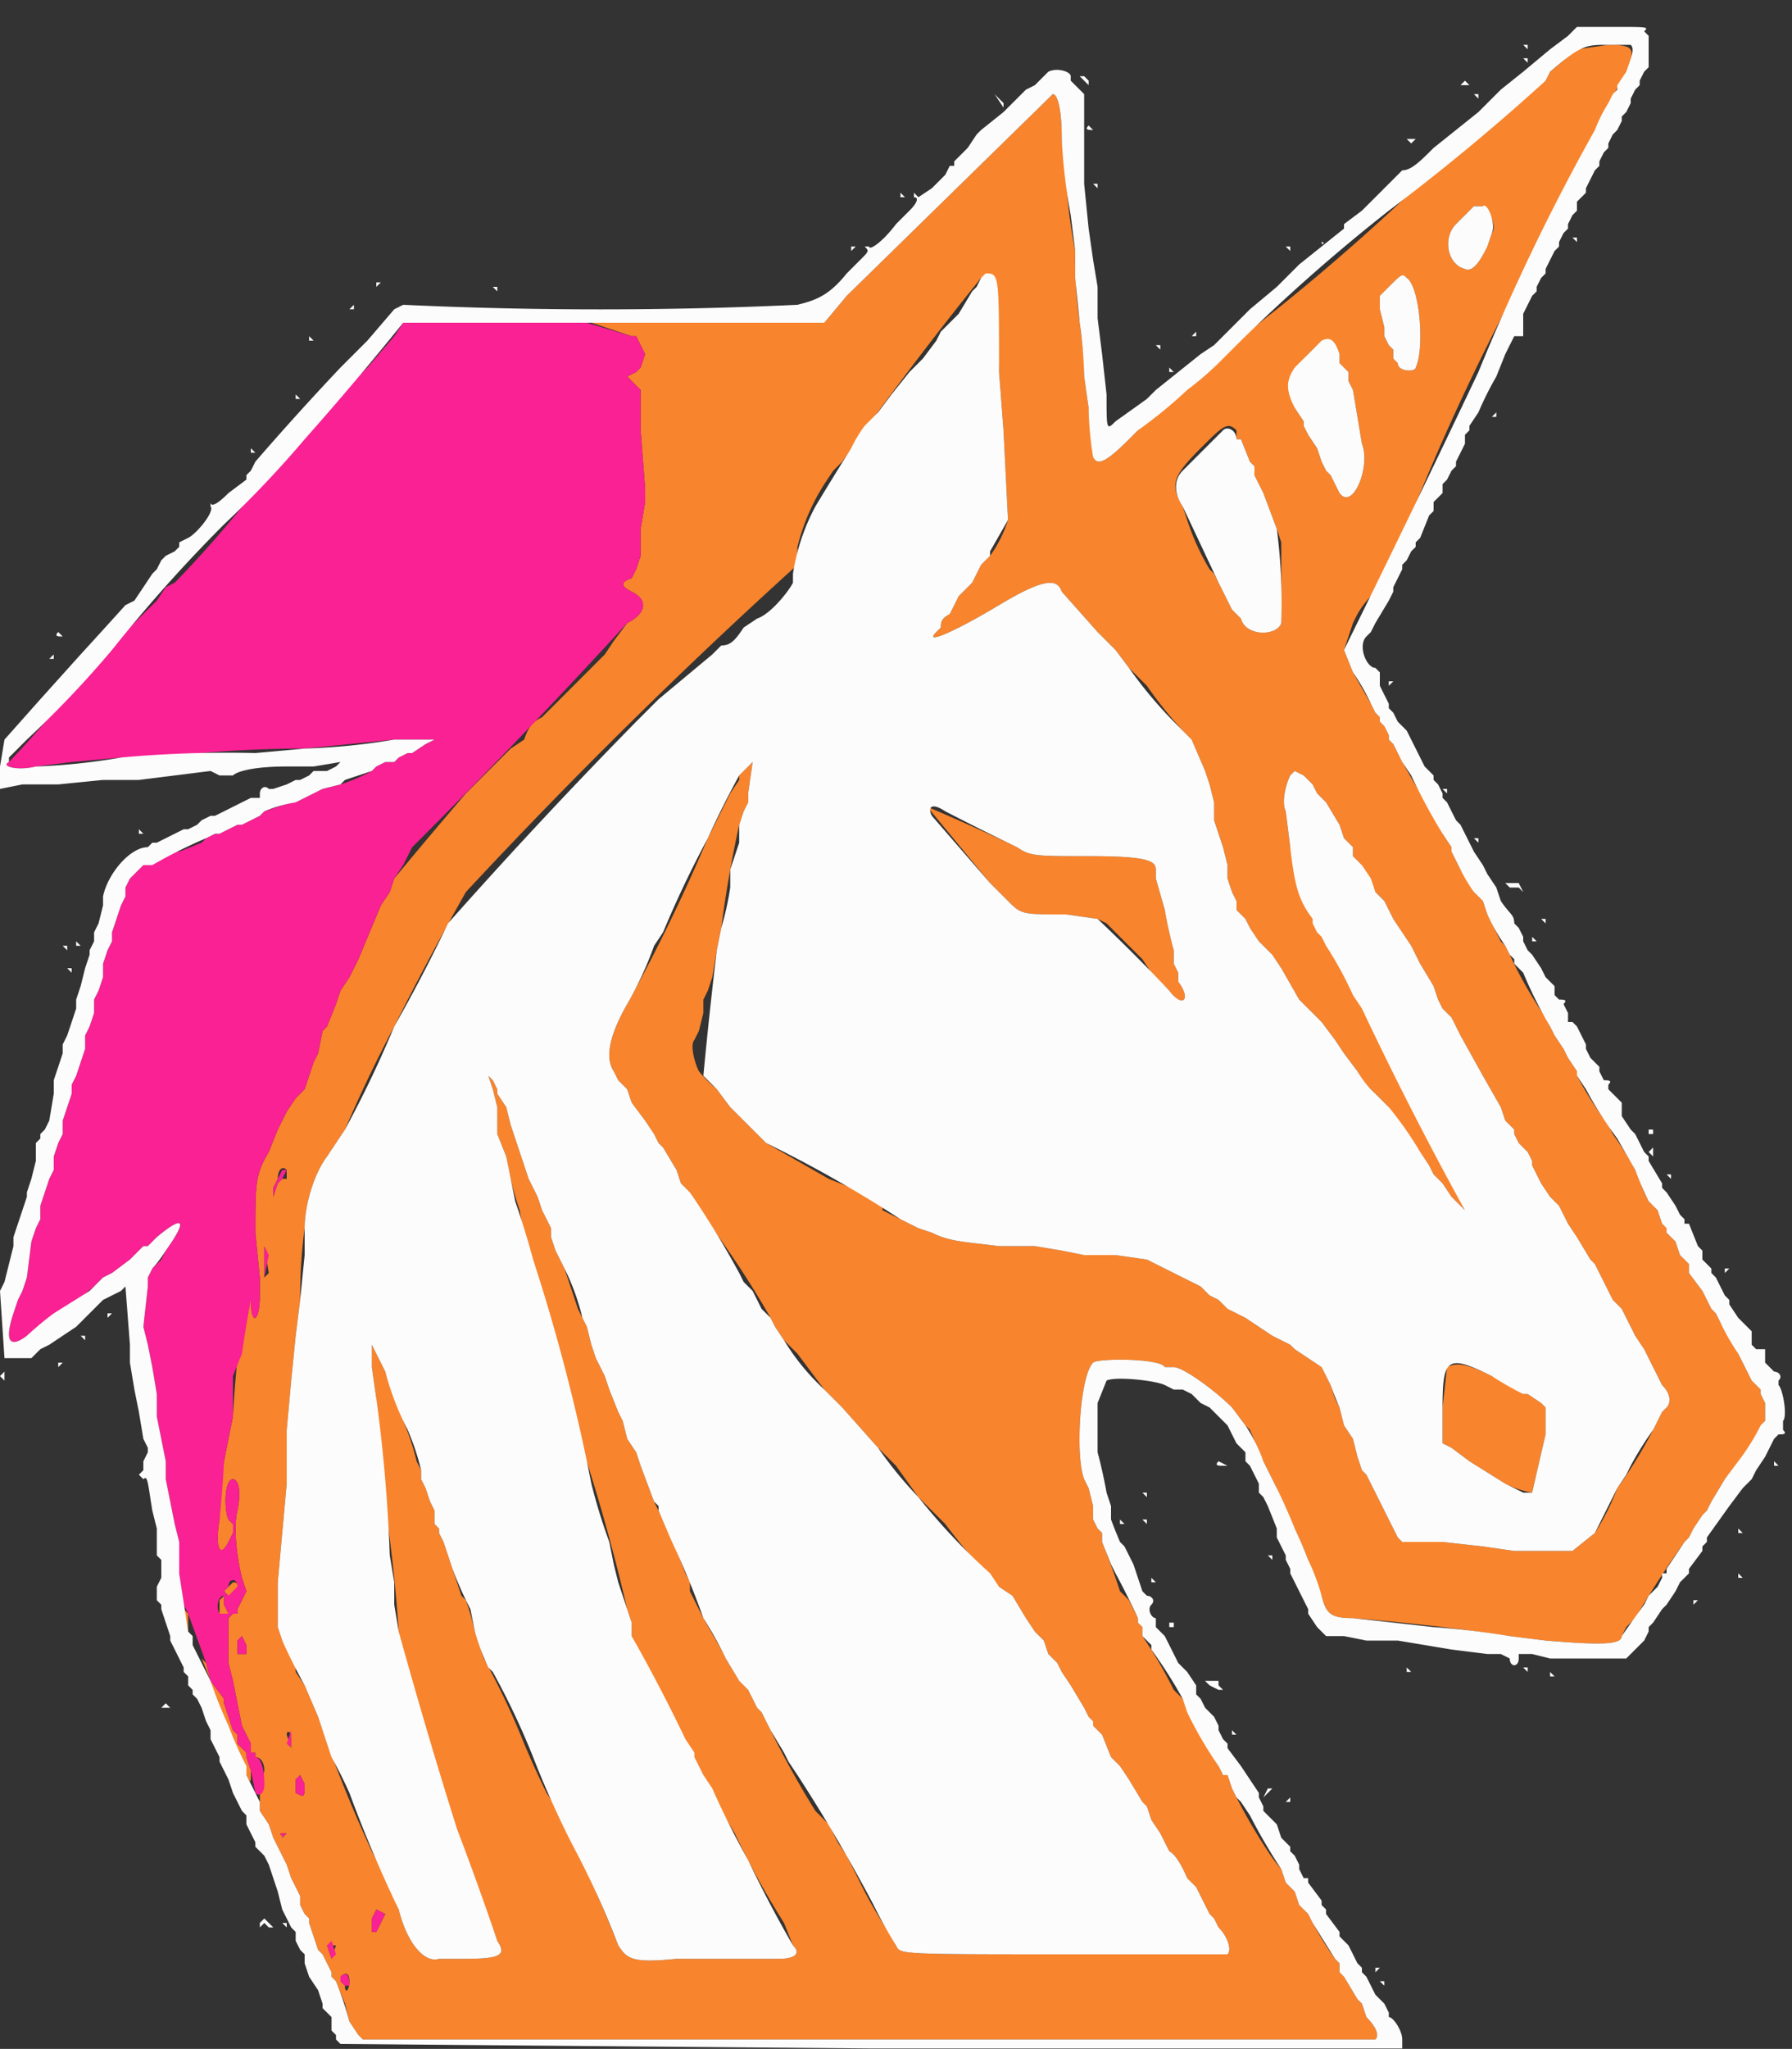 <svg xmlns="http://www.w3.org/2000/svg" width="400" height="457.1"><rect width="100%" height="100%" fill="#333333" stroke="none"/><g fill-rule="evenodd"><path fill="#f8842d" d="m352 11-6 5-1 2-6 4-1 1-2 2-3 2-2 2-2 2a85 85 0 0 1-8 7l-3 2a490 490 0 0 1-33 29 399 399 0 0 0-31 27l-2 2c-5 5-7 6-8 4v-3l-1-8-1-7v-4l-1-8a102 102 0 0 1-1-16 113 113 0 0 1-2-16l-1-9c0-7-1-10-2-10l-46 45-5 6h-52l9 3h1l1 2 1 2-1 3-1 1-2 1 2 2 1 1v9l1 13v3l-1 6v6l-1 3-1 2c-3 1-2 2 0 3 4 2 3 5-1 7l-3 4-2 3-3 3-2 2-3 3-6 6c-2 1-3 2-4 5l-3 2-3 3-7 7a1281 1281 0 0 0-16 19l-1 3-2 3-5 12-2 4-2 3-1 3-2 5-1 1-1 5-1 2-1 3-1 3-2 2-2 3-2 4-2 5c-3 5-3 7-3 18l1 10v4c0 6-2 7-2 1-1-4-1-4-1-1l-1 6a253 253 0 0 0-2 21l-2 10-1 7v6c-1 6 0 9 2 5l1-2v-2l-1-1c-1-2-1-9 1-9 1 0 2 2 1 7-1 4 0 11 1 15l1 3-1 2-1 2v1h-1l-1 1v10l1 4 1 5 1 5 2 4v2h1v1c1 0 2 1 2 3l-1 5v4l2 3 1 3 1 2 1 2 1 2 1 3 2 4v2l1 2 1 1v1l2 6 1 1 1 2 1 2v1l1 1 2 5 1 4 2 3 1 1h226c1-1 0-3-2-5l-1-3-1-1-3-5-1-1v-2l-1-1a71 71 0 0 1-6-10l-1-1-1-1-1-3-2-2-1-3a38 38 0 0 1-3-4 127 127 0 0 1-8-14l-1-3h-1l-1-2-3-5a89 89 0 0 1-5-10l-2-2a104 104 0 0 0-7-12v-2l-1-1v-1l-1-2-1-2-2-2a171 171 0 0 0-4-11v-2l-1-1-1-2v-3l-1-4-1-2c-2-5-1-23 2-26 1-1 15-1 16 1h2c2 0 9 5 13 9l3 4 1 1 3 7 3 6 1 3a137 137 0 0 1 6 13l1 4 2 4c1 4 2 5 7 5a525 525 0 0 1 35 4l8 1c12 1 17 1 17-1l1-2 2-2a241 241 0 0 1 11-17l1-1 1-2 2-3 1-1 1-2 3-5a47 47 0 0 0 4-5 48 48 0 0 0 5-8v-4l-1-2v-1l-1-1-1-1-1-2-1-2-1-2-1-2-3-5-1-2-1-1-2-4-3-4v-2l-1-1-1-1-1-3-2-2v-1l-1-1-1-3-2-2-1-2-2-5a73 73 0 0 0-5-8l-1-2a87 87 0 0 1-7-11v-1l-2-3-1-2-2-3-1-2-1-2a95 95 0 0 1-8-14l-1-2-1-1-3-6-1-3-2-2v-1l-3-4-2-4v-1l-2-3-1-2-2-4a134 134 0 0 1-8-14l-1-1v-1l-1-2-1-1v-1l-1-1-1-2-4-7-2-5 2-6 1-2a21 21 0 0 1 3-4 259 259 0 0 0 11-23 513 513 0 0 1 25-52v-1l1-1 1-2 1-2a489 489 0 0 1 18-36c2-5 2-6-4-6l-7 1m-20 36c1 1 2 4 1 5l-1 3c-1 2-3 6-5 5-4-1-5-7-2-10l3-3 1-1h2l1 1M222 62l1 21 1 13 1 20a28 28 0 0 1-4 8l-2 2-1 2-1 2-3 3-2 4c-2 1-2 2-2 3l-1 1c-3 3 4 0 14-6s13-6 14-3l8 9 4 4 3 4 4 4a96 96 0 0 0 8 10l2 2 3 7 1 3 1 4v4l1 3 1 3 1 4v3l1 3 1 2v2l2 2 1 2 2 3 3 3 2 3 4 7 2 2 3 3 3 4 2 3 3 4 1 2 3 3 3 3 1 3a80 80 0 0 1 8 10l1 2 2 2 2 3 3 3-5-11-1-2-1-2-5-9-2-4-1-2-2-4a799 799 0 0 1-22-47l-1-8c-1-2 0-6 1-8l1-1 2 1 2 2 1 2 2 2 3 5 1 3 1 1 1 1v2l2 2a50 50 0 0 0 3 6l2 2 1 2 1 2 4 6 2 4 3 5 1 3 1 2 2 2 2 4 5 9 4 7 1 3 2 2v1l1 2 2 2 1 2v1l1 2 1 2 2 3 2 2 1 2 1 2 2 3 3 5 1 1 3 6 1 2 1 1 1 1 1 2 2 4 2 3 3 6 1 2c2 2 2 4 1 5l-1 1-1 2-1 2a101 101 0 0 1-8 13 53 53 0 0 1-5 10l-5 4h-13l-7-1-9-1h-9l-1-1-6-12-1-2-1-1-1-3-1-4-2-3-1-4-1-2-1-3-2-4-6-4-1-1-2-1-2-1-6-4-2-1-2-1-2-2-2-1-2-2-2-1-6-3-2-1-2-1-7-1h-7l-5-1-6-1h-8c-8-1-11-1-15-3l-3-1-4-2-2-1-2-1v-1l-2-1-5-3-5-2-14-8-8-8-3-4a33 33 0 0 1-4-4c-1-2-2-6-1-7l1-2 1-4v-3l1-2 1-3 1-6 1-5a265 265 0 0 1 4-23l1-3 1-2v-2l1-7-3 3v1l-2 3-5 10a397 397 0 0 1-18 37c-4 7-5 12-3 15l1 2 1 1 1 1 1 3 3 4 2 3 1 2 1 1 3 5 1 3 2 2 3 5 1 2 1 1a209 209 0 0 1 13 20l1 2 2 3 3 3 6 8 4 4 8 9 4 4 5 7 6 6a141 141 0 0 0 12 14l3 2 3 5 2 3 1 1 1 1 1 3 1 1 1 1 1 2 2 3 3 5 1 2 1 1v1l2 2 2 5 2 2 2 3 3 5 1 1 1 3 2 3 2 4c2 1 4 6 4 6l1 1 1 1 3 6 1 1 1 2c2 2 3 5 2 6h-35c-39 0-38 0-39-2l-1-2a105 105 0 0 1-6-10l-1-2-3-6-2-3-2-4-2-2-1-1a211 211 0 0 1-10-18l-1-2-1-2-1-1-1-2-1-2-2-2-3-5-1-2-4-7-3-6v-2l-1-2a182 182 0 0 0-7-16l-3-8-1-3-2-3-1-4-1-2-2-5-1-3-2-4-1-3-1-4-1-2-1-2-3-9-1-2-1-2-1-3v-2l-2-4-1-3-2-4-2-6-2-6-1-4-2-3v-1l-1-2-1-1 1 3 1 4v6l2 5a73 73 0 0 0 3 12l1 6a190 190 0 0 1 6 21l2 7 1 3 1 3v2l1 2v2l1 4a427 427 0 0 1 11 39l1 3v3l1 2 1 2 1 3 3 5a355 355 0 0 0 17 32 190 190 0 0 0 11 20l2 5c2 2 0 3-3 3h-23c-10 1-11 0-13-3a371 371 0 0 0-14-31l-2-3a214 214 0 0 1-5-11 167 167 0 0 0-9-19l-2-6a63 63 0 0 0-2-7l-1-1-2-6-2-6-1-2v-1l-1-1v-3l-1-2-1-3-1-2v-2l-1-2a54 54 0 0 0-3-9l-2-5-2-6-2-4-1-2v5l1 7v6l1 6v4l1 8a349 349 0 0 1 3 28l1 7v4l2 5 3 7v2l1 2 1 2 1 4a1309 1309 0 0 0 13 36c2 3 1 4-7 4h-6c-3 1-7-3-9-11a155 155 0 0 0-6-13 297 297 0 0 1-12-30l-3-7-2-3v-2l-3-5-1-3v-10l1-11 1-11v-12l1-11 1-10 1-8a117 117 0 0 1 1-16c0-5 2-12 5-16l4-6a316 316 0 0 1 11-23 635 635 0 0 1 16-30 1209 1209 0 0 1 74-73v-4a47 47 0 0 1 6-14l2-3 2-2a797 797 0 0 1 31-41h3m92 0c3 2 4 16 2 20 0 1-4 1-4-1l-1-1v-2l-1-1-1-2v-2l-1-4v-3l2-2c3-3 3-3 4-2m-16 15 1 2v2l1 1 1 1v2l1 2 1 6 1 6c2 5-2 15-5 11l-1-2-1-2-1-1-1-2-1-3-2-3-1-2v-1l-2-3c-2-5-1-8 4-13 2-2 4-3 5-1m-22 19v2h1l2 5 1 1v2l2 4 3 8 1 3v18c-1 3-8 3-9-1l-2-2-1-2-1-2-1-2-1-2-1-1a53 53 0 0 1-5-11l-1-3c-3-5-2-7 4-13 5-5 6-6 8-4m-69 84 14 17 1 1 3 3c3 3 3 3 13 3l7 1 2 1 6 6 2 2 2 3 1 1 3 3c3 4 5 2 2-2v-2l-1-2v-3l-1-4-1-5-2-7v-2c0-2-2-3-15-3-12 0-13 0-16-2a486 486 0 0 0-20-9m-99 57v1-2 1m-44 26h-1l-1 1-1 3v-2l1-2c0-2 1-3 2-2v2m-4 21-1 1v-7l1 6m263 21-1 9v8l2 1 4 3 8 5a21 21 0 0 0 6 2 2152 2152 0 0 1 3-13v-6l-1-1-3-2h-1l-1-1-6-3c-6-3-8-3-10-2M51 354l-1 1 1 1c2-1 3-3 1-3l-1 1m-2 3v3h2l-1-2v-2l-1 1m-9 1 2 6v-4l-2-2m15 9v2h-1c0-1 0-1 0 0h-1v-1s1 0 0 0v-2l1-1 1 2m-10 3a96 96 0 0 1 2 5v1l1 2 1 3a103 103 0 0 0 3 7 159 159 0 0 0 3 8c1 2 1 2 1-1l-1-3v-1l-1-1-1-1v-2l-1-1-2-6v-1l-3-4-1-4-1-1m20 20-1-3c0-1 1-1 1 1v2m3 8c0 3 0 3-2 2v-3l1-1 1 2m-4 11-1 1v-1c0 1-1 0 0 0h1m22 18-2 4h-1v-3l1-2 2 1m-11 7-1 3-1-3h2m3 8c0 2-1 3-1 1l-1-1v-1c1-1 2-1 2 1"/><path fill="#f92193" d="m90 72-2 3-6 7a325 325 0 0 0-24 26 240 240 0 0 1-19 22l-2 1-2 3a332 332 0 0 0-24 26 233 233 0 0 1-9 10c-2 1 2 2 6 1l8-1 11-1h10l8-1a262 262 0 0 1 23-1l10-1 10-1h9l-2 1-3 2h-1l-2 1-1 1h-2l-2 1-1 1a41 41 0 0 1-7 3l-4 1-6 3h-1l-6 2-1 1-2 1-2 1h-1l-2 1-2 1h-1l-2 1-1 1-5 2h-1a111 111 0 0 0-7 3l-3 3-1 2v2l-1 2-1 3-1 3v2l-1 2-1 3v3l-1 3-1 2v3l-1 3-1 2v3l-1 3-1 3-1 2v2l-1 3-1 3v3l-1 2-1 3v3l-1 2-1 3-1 3v3l-1 2-1 3-1 8-1 3-1 2-1 3c-2 6-1 8 3 5l2-1 1-1 3-3a45 45 0 0 0 9-6l1-1 1-1 2-1 4-3 3-3h1l2-2c6-5 7-4 2 3l-1 2-2 2-1 2v2l-1 9 1 4 1 5 1 6v5l1 5 1 5v4l1 5 1 5 1 4v7l1 7 1 2 4 11 1 4 3 4v1l2 6 1 1v2l1 1 1 1v1l1 3 1 5c1 1 2 0 2-2 0-4-1-6-2-6v-1h-1v-2l-2-4-1-5-1-5-1-4v-10l1-1h1v-1l1-2 1-2-1-3c-1-4-2-11-1-15 1-5 0-7-1-7-2 0-2 7-1 9l1 1v2l-1 2c-2 4-3 1-2-5a243 243 0 0 0 1-13l2-10v-9l2-5a253 253 0 0 1 2-12c0 6 2 5 2-1v-4l-1-10c0-11 0-13 3-18l2-5 2-4 2-3 2-2 1-3 1-3 1-2 1-5 1-1 2-5 1-3 2-3 2-4 5-12 2-3 1-3 2-3 2-4a1511 1511 0 0 0 48-50c4-2 5-5 1-7-2-1-3-2 0-3l1-2 1-3v-6l1-6v-3l-1-13v-9l-1-1-2-2 2-1 1-1 1-3-1-2-1-2h-1l-10-3H90M63 261l-1 2-1 2v2l1-3 1-1 1-2h-1m-4 17v7l1-5-1-2m-6 76-2 2-1-1 1-1c0-2 2-2 2 0m-3 3v1l1 2h-2c-1-2 0-4 1-4v1m3 9v2c1 0 0 0 0 0v1h1c0-1 0-1 0 0h1v-2l-1-2-1 1m12 20-1 3c1 1 1 1 1-1v-2m2 10-1 1v3c2 1 2 1 2-2l-1-2m-4 13c-1 0 0 1 0 0v1l1-1h-1m21 17-1 2v3h1l2-4-2-1m-11 8 1 3 1-1-1-3-1 1m3 7v1l1 1h1c0-3-1-3-2-2"/><path fill="#fcfcfc" d="m350 8-4 3-6 5-5 4-5 5-5 4-5 4c-3 3-5 5-7 5l-1 1-8 8-4 3v1l-5 4-5 4-5 5-6 5-2 2-1 1-2 2-1 1-2 2-3 2-5 4-5 4-2 2a1548 1548 0 0 1-7 5c-2 2-2 2-2-6l-1-9-1-8v-7l-1-6-1-7-1-10V21l-2-2-1-1v-1c0-1-3-2-5-1l-3 3-2 1-5 5-5 4-1 1-2 3-2 2-1 1v1h-1l-1 2-1 1-2 2-3 2-1-1v1c1 0 1 1-1 3l-3 3c-3 4-6 6-6 5h-1c-1 0 0 0 0 0 1 1 1 1-1 3l-3 3c-4 5-7 6-11 7a950 950 0 0 1-88 0l-2 1-6 7-1 1-2 2-3 3a645 645 0 0 0-19 21l-1 2-1 1v1l-4 3c-3 3-4 3-4 2v1c1 1-3 6-5 7l-2 1v1l-1 1-2 1-1 1-1 2-1 1-4 6-2 1a2113 2113 0 0 1-10 11l-9 10-8 9-1 6v5l5-1h8l10-1h8l8-1 8-1 2 1h3c1-1 5-2 12-2h6l6-1-1 1-2 1h-3l-1 1-2 1h-1l-2 1-3 1h-1c-1-1-2 0-2 1v1h-2l-2 1-4 2-2 1h-1l-2 1-1 1-2 1h-1l-2 1-2 1-2 1h-1l-1 1c-4 0-9 6-10 11v2l-1 4-1 2v2l-1 2v1l-1 3-1 4-1 3v2l-1 3-1 3-1 2v2l-1 3-1 3v3l-1 6-1 2-1 1v1l-1 1v4l-1 4-1 3v1l-1 3-1 3-1 3v2l-1 4-1 4-1 2 1 15h6l2-2 2-1 3-2 3-2 3-3 3-3 4-2 2-2-1 1 1 13v4l1 6 1 5 1 6 1 2v1l-1 2v2l-1 1 1 1c1-1 1 1 2 7l1 4v6l1 1v4l-1 2v3l1 1v1l2 6v1l1 2 1 2 1 2v1l1 1v2l1 1v1l1 1 1 2 1 3 1 2v2l2 4v1l1 2 1 2 1 3 1 2 1 2 1 1v2l1 2 1 2v1l1 1 1 1 1 2 2 6 1 4 1 2 1 2 1 1v2l1 2 1 1v2l1 3 2 3 1 3v1l1 1 1 1v3l1 1v1l1 1 118 1h119v-2c0-2-2-5-3-5v-1l-1-2-2-2-2-4-1-1v-1l-1-1-2-4-1-1-1-1v-1l-3-4v-1l-1-1v-1l-3-4v-1h-1l-1-2v-1l-1-2-1-1v-1l-2-2-1-3-1-1-1-1-1-1v-1l-1-2v-1l-2-3-2-3-3-4v-1l-1-1-1-2v-1l-1-2-2-2-1-2-1-1v-2l-2-3-1-1-1-1-1-2-1-2-1-2-1-1-1-1v-2c-1 0-2-2-1-3s0-2-1-2l-1-1-2-6-1-2-1-2-1-1a114 114 0 0 1-2-5v-3l-1-3a113 113 0 0 0-2-9v-11l2-5c2-1 11 0 13 1l2 1h2l2 1 2 2 2 1 4 4 2 4 1 1 1 1v2l1 1 1 2 1 2v2l1 1 1 2 2 5v2l1 2 1 2v1l1 2v1l1 2 1 2 1 2 1 2v1l2 3 2 2h4l5 1h7l6 1 6 1 8 1h3l2 1c0 2 2 2 2 0v-1h3l4 1h17l4-4 1-2v-1l1-1 2-3 1-1 2-3 1-2 2-2v-1l3-4v-1l1-1v-1l5-7 3-4 2-2 1-2 2-3 2-4 1-1c1 0 2 0 1-1v-2c1-1 0-7-1-8v-1c1-1 0-2-1-2l-1-1-1-1v-3h-2l-1-1v-3l-2-2-1-1-2-3v-1l-1-1-2-4-1-1v-1l-1-1-1-1v-2l-1-1-2-5h-1v-1l-1-1-1-2-2-3-1-1v-1l-3-5v-1l-1-1-2-4-1-1-2-3v-3l-1-1-1-1-1-1v-1c1-1 0-1-1-1l-1-2v-1l-1-1-1-1-1-2v-1l-2-4-1-1h-1v-2l-1-2c1-1 0-1-1-1 0 1 0 1 0 0l-1-1v-2l-1-1-1-1-1-2-2-3-1-1-1-2v-1l-1-2-1-1c0-2-1-2-3-5l-1-3-2-3-1-2-2-3-1-2-1-2-1-2-1-1-2-4-1-1v-1l-1-2-1-1v-1l-2-2-2-4-2-4-1-1-1-1-1-2-1-1v-1l-1-2-1-2v-3l-1-1c-2 0-4-5-2-7l1-1 1-2 3-5 1-2v-1l1-2 1-2v-1l1-1 1-2 1-1v-1l1-1 2-5 1-1v-2l1-1 1-1v-2l1-1 1-2 1-1v-1l1-2 1-2v-2l1-1v-1l2-3a74 74 0 0 1 4-8l2-5 1-2 1-2h2v-5l1-2 1-2 1-1v-1l1-2 1-1v-1l1-2 1-2 1-1v-1l1-2 1-1v-1l1-2 1-1v-2l1-1 1-1v-1l1-2 1-2 1-1v-1l1-2 1-1v-1l1-2 1-1 1-2v-1l1-1 1-2v-1l1-2 1-1v-1l1-2 1-1V8l-1-1c1-1 1-1-7-1h-8l-2 2m14 2c1 1 0 3-1 6l-2 3v1l-1 1-1 2a35 35 0 0 0-3 6 489 489 0 0 0-26 54 4480 4480 0 0 1-30 62l2 5a45 45 0 0 1 4 7l1 2 1 1v1l1 1 1 2v1l1 1 2 4 2 3a134 134 0 0 0 7 13l2 3v1l2 4a36 36 0 0 0 3 5l2 2 1 3a43 43 0 0 0 4 7l1 2 1 1v1l2 2a95 95 0 0 0 6 12l1 2 2 3 1 2 2 3v1l2 3a87 87 0 0 0 7 11l4 7a72 72 0 0 0 3 7l2 2 1 3 1 1v1l2 2 1 3 1 1 1 1v2l3 4 2 4 1 1 1 2a52 52 0 0 0 4 7l1 2 1 2 1 2 1 1 1 1v1l1 2v4l-1 1a48 48 0 0 1-5 8l-3 4-3 5-1 2-1 1-2 3-1 2-1 1-4 6v1h-1v1l-1 2-1 1-1 1-1 2a241 241 0 0 0-5 7c0 2-5 2-17 1l-8-1a188 188 0 0 0-17-2l-18-2c-5 0-6-1-7-5a48 48 0 0 0-3-8 100 100 0 0 0-3-7 137 137 0 0 0-4-9l-3-6a36 36 0 0 0-4-8l-3-4c-4-4-11-9-13-9h-2c-1-2-15-2-16-1-3 3-4 21-2 26l1 2 1 4v3l1 2 1 1v2l2 5 1 2a171 171 0 0 1 5 10v1l1 1v2l1 1 1 1v1a104 104 0 0 1 7 11l1 3a89 89 0 0 0 7 12l1 2h1l1 3 1 2 1 1 2 3a127 127 0 0 0 7 12l1 3 2 2 1 3 1 1 1 1 1 2 5 8 1 1v2l1 1 3 5 1 1 1 3c2 2 3 4 2 5H81l-1-1-2-3a79 79 0 0 0-3-9l-1-1v-1l-1-2-1-2-1-1-2-6v-1l-1-1-1-2v-2l-2-4-1-3-1-2-1-2-1-2-1-3-2-3v-2l-1-2-1-2-1-2v-2a85 85 0 0 1-4-9 103 103 0 0 1-4-10l-1-2-3-6v-2l-1-1-2-13v-7l-1-4-1-5-1-5v-4l-1-5-1-5v-5l-1-6-1-5-1-4 1-9v-2l1-2a28 28 0 0 0 3-4c5-7 4-8-2-3l-2 2h-1l-3 3-4 3-2 1-1 1-1 1-1 1-8 5a73 73 0 0 0-6 5c-4 3-5 1-3-5l1-3 1-2 1-3 1-8 1-3 1-2v-3l1-3 1-3 1-2v-3l1-3 1-2v-3l1-3 1-3v-2l1-2 1-3 1-3v-3l1-2 1-3v-3l1-2 1-3v-3l1-3 1-2v-2l1-3 1-3 1-2v-2l1-2 3-3h2a111 111 0 0 1 12-6l2-1h1l2-1 2-1h1l2-1 2-1 1-1a31 31 0 0 1 7-2l6-3 4-1 1-1 6-2 1-1 2-1h2l1-1 2-1h1l3-2 2-1h-9a145 145 0 0 1-20 2l-11 1a262 262 0 0 0-30 1 139 139 0 0 1-19 2c-4 1-8 0-6-1v-1l4-4a233 233 0 0 0 19-20 332 332 0 0 1 25-28 240 240 0 0 0 18-19 717 717 0 0 0 22-26h94l5-6 46-45c1 0 2 3 2 10a126 126 0 0 0 2 17l1 8v6l1 10a95 95 0 0 1 1 12l1 7a74 74 0 0 0 1 11c1 2 3 1 8-4l2-2a102 102 0 0 0 11-9 71 71 0 0 0 8-7l4-4a399 399 0 0 1 33-29 490 490 0 0 0 35-29l1-2c7-6 8-6 13-6h5m-24 0 1 1v-1h-1m0 3 1 1v-1h-1m-99 4 1 1 1 1v-1l-1-1h-1m85 2h2l-1-1-1 1m-104 2 2 3v-1l-1-1-1-1m107 0 1 1v-1h-1m-86 7c-1 1 0 1 1 1l-1-1m71 3 1 1 1-1h-2m48 0h2-2M244 41l1 1v-1h-1m-43 2v1h1l-1-1m128 3-1 1-3 3c-3 3-2 9 2 10 2 1 4-3 5-5l1-3c1-2-1-7-2-6h-2m22 7 1 1v-1h-1m-57 1h1c0 1 1 0 0 0h-1m-104 1v1l1-1h-1m97 0 1 1v-1h-1m-5 5 1 1-1-1m-63 2-1 2-1 1-3 5-1 1-3 3-1 2-3 4-3 3-4 5-3 4-3 3a29 29 0 0 0-3 5 797 797 0 0 0-8 13 47 47 0 0 0-5 15v2c-1 2-5 7-8 8l-3 2c-2 3-3 4-5 4l-2 2-6 5-6 5-5 5a1209 1209 0 0 0-42 45 347 347 0 0 1-12 23 243 243 0 0 1-11 23l-4 6c-3 4-5 11-5 16v6l-1 10-1 8-1 10-1 11v12l-1 11-1 11v10l1 3a140 140 0 0 0 5 10l3 7 1 3 1 3 1 3a108 108 0 0 1 4 8 297 297 0 0 0 11 26c2 8 6 12 9 11h6c8 0 9-1 7-4a715 715 0 0 0-9-25 1309 1309 0 0 1-13-44l-1-6v-5l-1-6a349 349 0 0 0-3-35l-1-7v-5l1 2 2 4a64 64 0 0 0 4 11l1 2a54 54 0 0 1 3 9v2l1 2 1 3 1 2v3l1 1v1l1 2 2 6a82 82 0 0 0 3 7l1 2 1 5a51 51 0 0 0 3 8l1 1a167 167 0 0 1 9 19 214 214 0 0 0 9 20 194 194 0 0 1 10 22c2 3 3 4 13 3h23c3 0 5-1 3-3a269 269 0 0 1-10-19 190 190 0 0 1-8-16l-2-3-1-2-1-2v-1l-2-3a376 376 0 0 0-12-23v-3l-1-3-2-6-1-4-1-5a127 127 0 0 1-4-13l-1-5a427 427 0 0 0-12-45 190 190 0 0 0-4-13l-2-10-2-5v-6l-1-4-1-3 1 1 1 2v1l2 3 1 4 2 6 2 6 2 4 1 3 2 4v2l1 3 1 2 1 2a51 51 0 0 1 4 11l1 2 1 4 1 3 2 4 1 3 2 5 1 2 1 4 2 3 1 3 3 8 1 1v1l3 7a182 182 0 0 1 7 17 82 82 0 0 1 5 9l3 5 2 2 1 2 1 2 1 1 1 2 1 2 3 5 1 2 2 3a372 372 0 0 1 17 29 105 105 0 0 0 5 9c1 2 0 2 39 2h35c1-1 0-4-2-6l-1-2-1-1-3-6-1-1-1-1s-2-5-4-6l-2-4-2-3-1-3-1-1-3-5-2-3-2-2-2-5-2-2v-1l-1-1-1-2-3-5-2-3-1-2-1-1-1-1-1-3-1-1-1-1-2-3-3-5-3-2-2-3a141 141 0 0 1-16-17 90 90 0 0 1-9-11l-8-9-4-4a51 51 0 0 1-9-11l-2-3-1-2-2-2-1-2-1-2-2-2-1-2a209 209 0 0 0-11-18l-2-2-1-3-3-5-1-1-1-2-2-3-3-4-1-3-1-1-1-1-1-2c-2-3-1-8 3-15a80 80 0 0 0 6-13l2-3a234 234 0 0 1 10-21 202 202 0 0 1 7-14l3-3-1 7v2l-1 2-1 3v4l-1 3-1 3v4a66 66 0 0 1-2 9l-1 5a1098 1098 0 0 0-3 28l3 3 3 4 8 8a282 282 0 0 1 30 17l4 2 3 1c4 2 7 2 15 3h8l6 1 5 1h7l7 1 2 1 2 1 6 3 2 1 2 2 2 1 2 2 2 1 2 1 6 4 2 1 2 1 1 1 6 4 2 4a87 87 0 0 0 2 5l1 4 2 3 1 4 1 3 1 1 1 2 6 12 1 1h9l9 1 7 1h13l5-4 1-2 4-8 2-3 1-2a71 71 0 0 1 5-8l1-2 1-2 1-1c1-1 1-3-1-5l-1-2-3-6-2-3-2-4-1-2-1-1-1-1-1-2-3-6-1-1-3-5-2-3-1-2-1-2-2-2-2-3-1-2-1-2v-1l-1-2-2-2-1-2v-1l-2-2-1-3-4-7-5-9-2-4-2-2-1-2-1-3-3-5-2-4-4-6-1-2-1-2-2-2-1-3-2-3-2-2v-2l-1-1-1-1-1-3-3-5-2-2-1-2-2-2-2-1-1 1c-1 2-2 6-1 8l1 8c1 9 2 12 5 16v1l1 2 1 1 1 2a83 83 0 0 1 6 11l2 3a799 799 0 0 0 23 45l-3-3-2-3-2-2-1-2-2-3a80 80 0 0 0-7-10l-3-3a21 21 0 0 1-4-5l-3-4-2-3-3-4-3-3-2-2-4-7-2-3-3-3-2-3-1-2-2-2v-2l-1-2-1-3v-3l-1-4-1-3-1-3v-4l-1-4-1-3-3-7-2-2-1-1a96 96 0 0 1-11-13l-3-4-4-4-8-9c-1-3-4-3-14 3s-17 9-14 6l1-1c0-1 0-2 2-3l2-4 3-3 1-2 1-2 2-2v-1l4-7-1-20-1-13c0-22 0-22-3-22l-1 1m91 2-2 2v3l1 4v2l1 2 1 1v2l1 1c0 2 4 2 4 1 2-4 1-18-2-20-1-1-1-1-4 2M84 63v1l1-1h-1m26 1 1 1v-1h-1m171 0v1-1M78 69h1v-1l-1 1m188 6h1v-1l-1 1M69 75v1h1l-1-1m226 1-6 6c-2 3-2 5 0 9l2 3v1l1 2 2 3 1 3 1 2 1 1 1 2 1 2c3 4 7-6 5-11l-1-6-1-6-1-2v-2l-1-1-1-1v-2c-1-3-2-4-4-3m-37 1 1 1v-1h-1m3 6h1l-1-1v1m-8 2v1-1M66 88v1h1l-1-1m184 2h1-1m83 3h1v-1l-1 1m-60 3-9 9c-2 2-2 5 0 8a5032 5032 0 0 1 8 17l1 2 1 2 1 2 2 2c1 4 8 4 9 1a128 128 0 0 0-1-21l-3-8-2-4v-2l-1-1-2-5h-1c0-2-2-3-3-2m-217 5h1l-1-1v1m263 25h1c0 1 0 1 0 0h-1M13 141c-1 1 0 1 1 1l-1-1m-2 6h1v-1l-1 1m299 3v-1 1m0 2v1l1-1h-1m12 24 1 1v-1h-1m-111 5a672 672 0 0 0 16 8c3 2 4 2 16 2 13 0 15 1 15 3v2l2 7a96 96 0 0 0 2 9v3l1 2v2c3 4 1 6-2 2a417 417 0 0 0-16-16l-7-1c-10 0-10 0-13-3l-3-3-1-1-13-15c-1-2 0-3 3-1m-180 4v1h1l-1-1m298 2 1 1v-1h-1m-301 1 1 1-1-1m308 9 1 1h2l1 1-1-2h-3m8 8 1 1v-1h-1m-2 4v1h1l-1-1m-328 2 1 1v-1h-1m3 0h1l-1-1v1m328 4v1-1c0-1 0-1 0 0m-330 1 1 1v-1h-1m93 22v-2 2m260 14v1h1v-1h-1m0 5 1 1v-2l-1 1m4 5 1 1v-1h-1M2 264v-1 1m383 19v1l1-1h-1M24 293v1l1-1h-1m-6 5 1 1v-1h-1m-5 6v1l1-1h-1m320 3a69 69 0 0 0 7 4h1l3 2 1 1v6a2152 2152 0 0 0-3 13h-2l-4-2-8-5-4-3-2-1v-8c0-11 1-12 11-7M0 307l1 1v-2l-1 1m24 1 1 1-1-1m-1 3v1-1c0-1 0-1 0 0m249 15c-1 1 0 1 1 1h1l-2-1m124 1h1l-1-1v1m-141 6 1 1v-1h-1m-5 6v1h1l-1-1c0-1 0-1 0 0m5 0 1 1v-1h-1m133 2v1h1l-1-1m-105 6 1 1v-1h-1m105 4v1h1l-1-1m-131 2h1l-1-1v1m121 4v1l1-1h-1m-117 5v1h1v-1h-1m58 7 1 1-1-1m-282 2v1-1c0-1 0-1 0 0m277 1v1h1l-1-1m26 0 1 1v-1h-1m-301 1 1 1-1-1m307 0v1h1l-1-1m-77 2 1 1 2 1h1l-1-1v-1h-3m-233 6h2l-1-1-1 1m242 3v-1 1m-3 3h1l-1-1v1m-227 6v1-1m235 6-1 2 1-1 1-1h-1m4 3h1v-1l-1 1m11 22h2-2m-240 5v1l1-1 1 1h1l-2-2-1 1m5 0 1 1v-1h-1m244 10v1l1-1h-1m1 3 1 1v-1h-1M71 452h1c0 1 0 1 0 0h-1"/></g></svg>